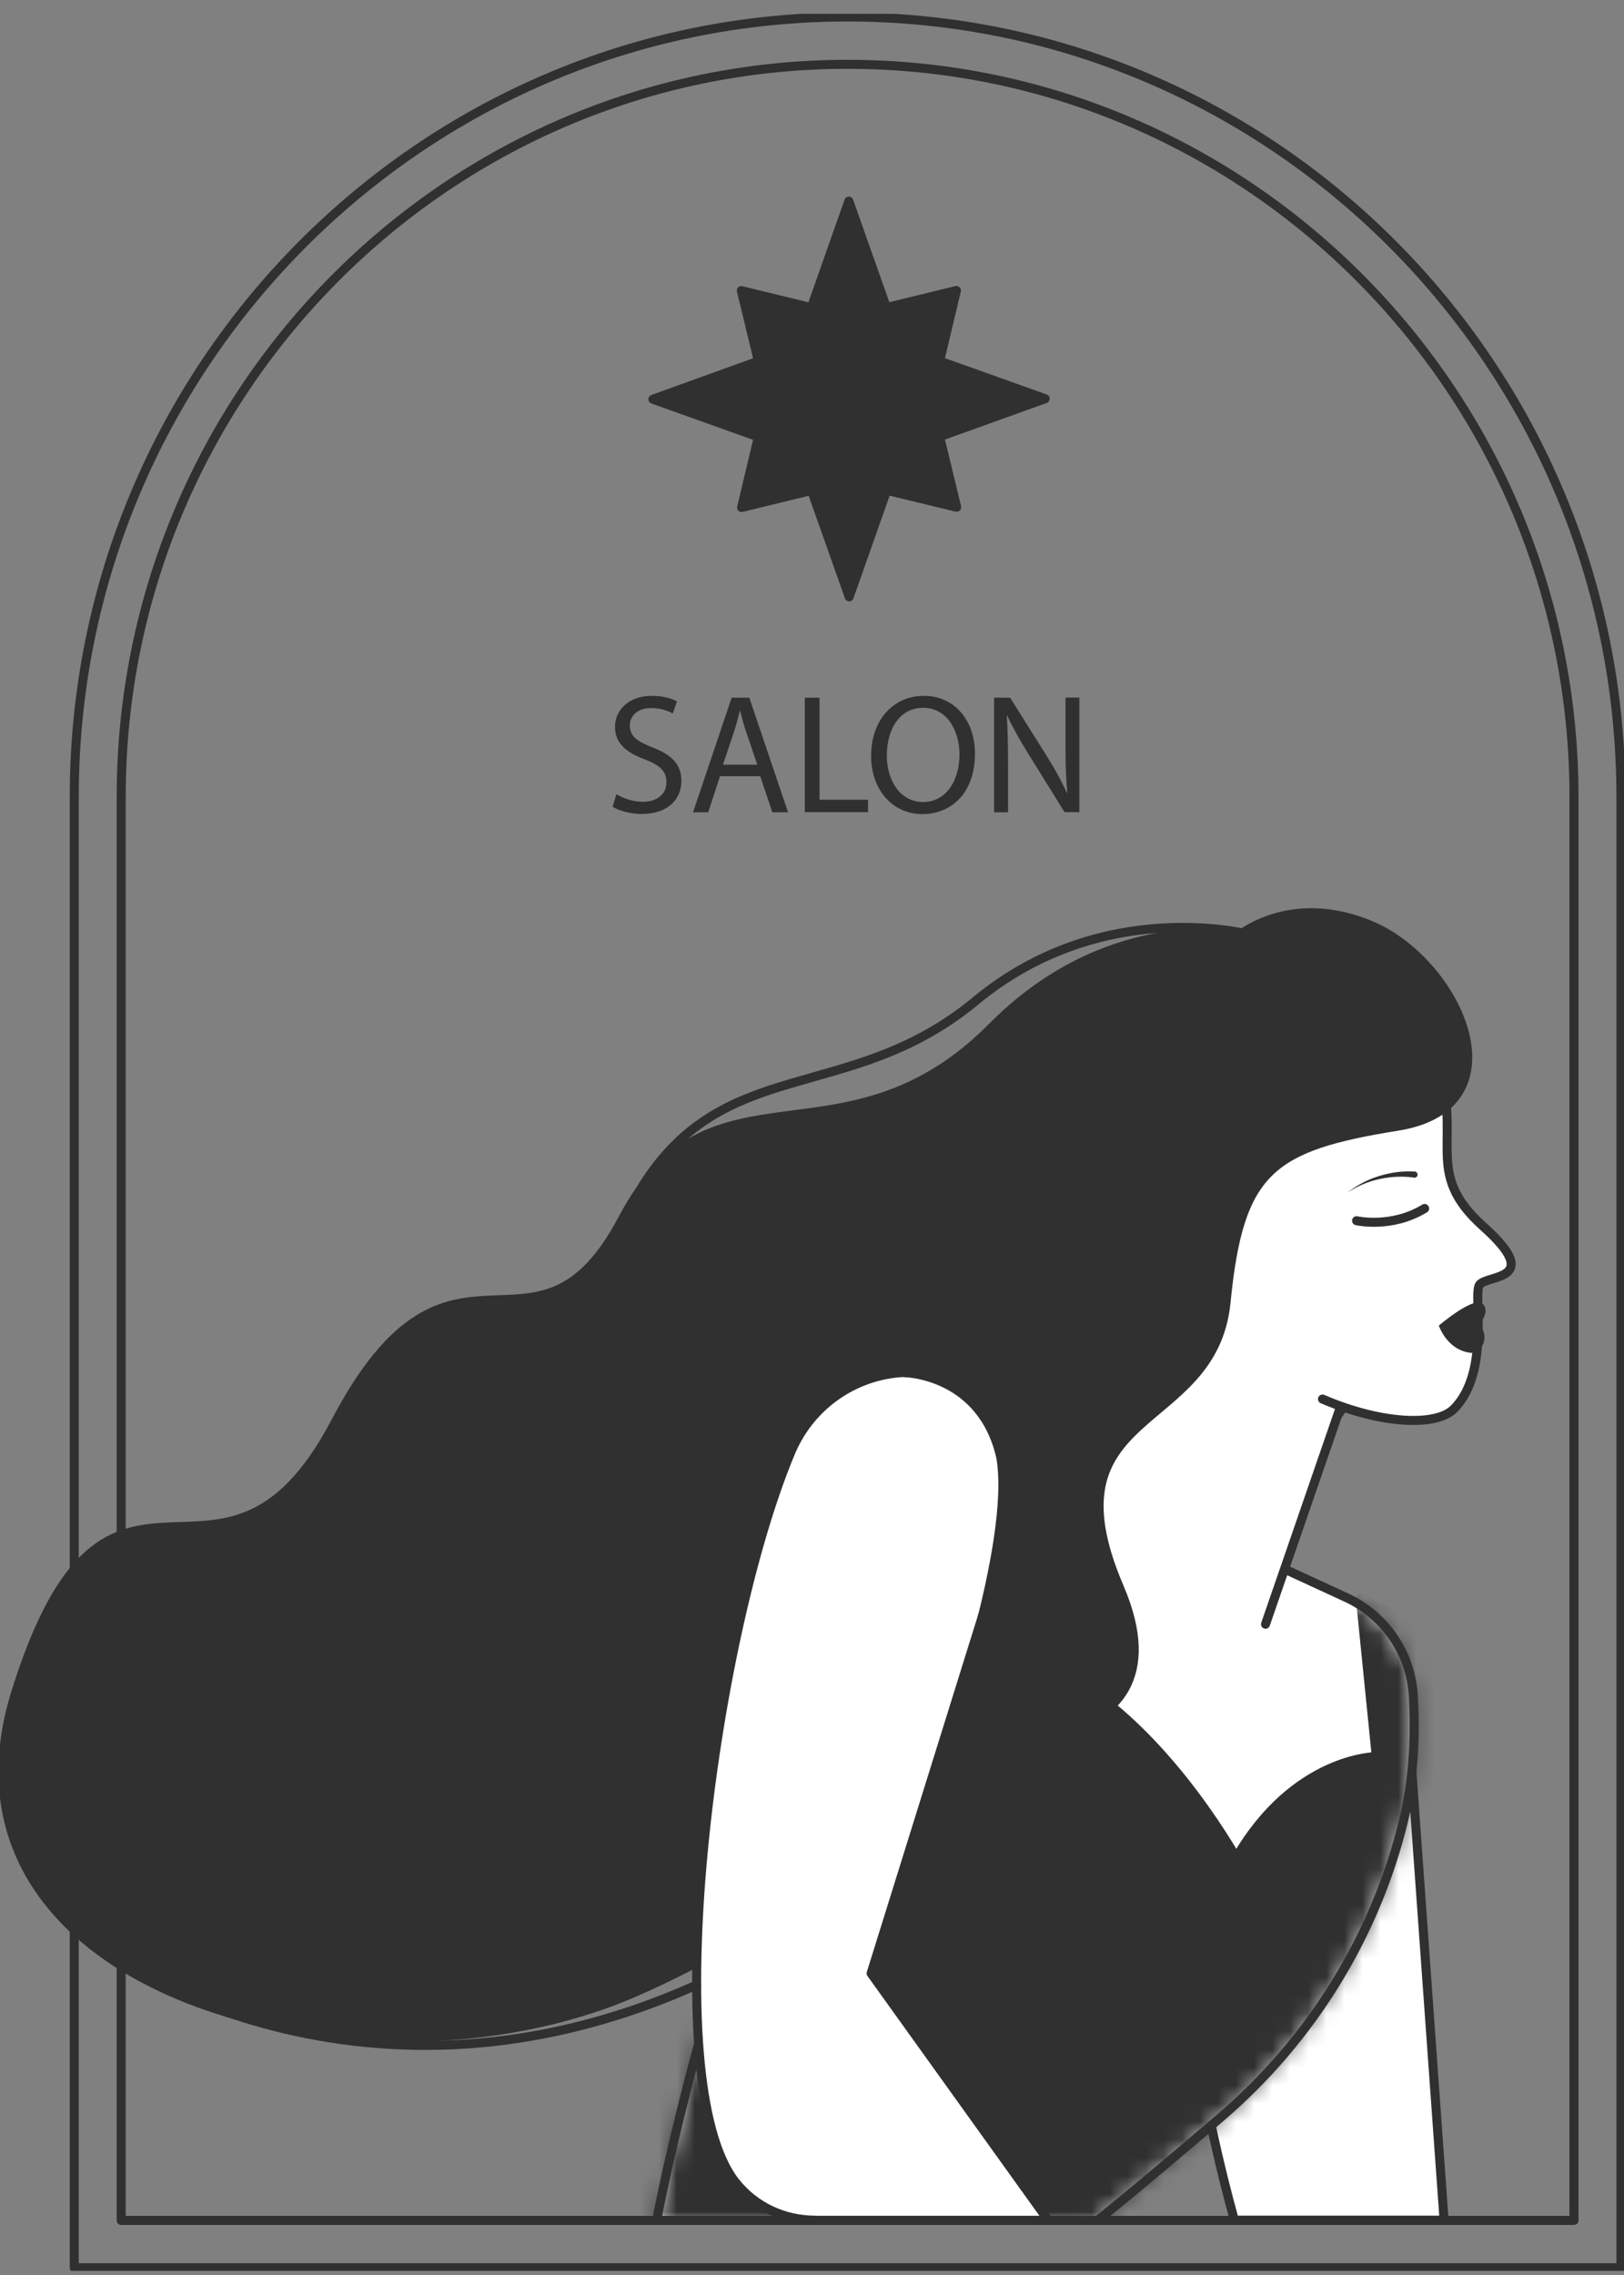 <svg xmlns="http://www.w3.org/2000/svg" width="90" height="126" viewBox="0 0 90 126" fill="none"><rect x="0" y="0" width="90" height="126" fill="#808080" stroke="none"/><g clip-path="url(#clip0_91_541)"><path d="M89.829 125.598H4.115V44.131C4.115 20.318 23.343 0.94 46.972 0.94C70.602 0.94 89.829 20.318 89.829 44.131V125.598ZM6.723 122.977H87.228V44.131C87.228 21.762 69.168 3.562 46.972 3.562C24.776 3.562 6.717 21.762 6.717 44.131V122.977H6.723Z" stroke="#303030" stroke-width="0.5" stroke-linecap="round" stroke-linejoin="round"></path><path d="M72.952 52.598C72.952 52.598 63.192 48.621 54.994 56.876C46.796 65.138 39.4 58.218 34.51 67.499C29.619 76.781 25.035 66.493 18.61 78.725C12.191 90.957 6.072 77.089 0.876 93.729C-4.32 110.368 20.138 116.837 35.114 110.368C50.097 103.9 73.814 83.55 77 72.763C80.185 61.976 72.945 52.598 72.945 52.598H72.952Z" fill="#303030" stroke="#303030" stroke-width="0.5" stroke-linecap="round" stroke-linejoin="round"></path><path d="M80.029 122.97L77.876 92.976C77.876 92.976 73.183 87.411 67.396 91.477C63.579 94.16 64.985 110.649 68.408 122.963H80.029V122.97Z" fill="white" stroke="#303030" stroke-width="0.5" stroke-linecap="round" stroke-linejoin="round"></path><path d="M53.466 78.732L74.609 88.479C76.749 89.464 78.189 91.552 78.324 93.92C78.44 95.892 78.379 98.376 77.788 100.82C76.226 107.24 72.66 112.983 67.661 117.261C62.757 121.457 60.822 122.977 60.822 122.977H36.391C36.391 122.977 41.233 96.816 53.466 78.732Z" fill="white"></path><mask id="mask0_91_541" style="mask-type:luminance" maskUnits="userSpaceOnUse" x="36" y="78" width="43" height="45"><path d="M53.466 78.732L74.609 88.479C76.749 89.464 78.189 91.552 78.324 93.92C78.44 95.892 78.379 98.376 77.788 100.82C76.226 107.24 72.66 112.983 67.661 117.261C62.757 121.457 60.822 122.977 60.822 122.977H36.391C36.391 122.977 41.233 96.816 53.466 78.732Z" fill="white"></path></mask><g mask="url(#mask0_91_541)"><path d="M63.036 122.97C67.097 120.15 72.762 115.646 75.492 110.8C80.009 102.784 79.812 90.614 79.812 90.614L75.391 88.533L76.273 97.288C76.273 97.288 71.757 97.288 68.517 102.88C64.096 95.46 59.728 93.181 59.728 93.181L44.168 90.806L32.662 122.97H63.036Z" fill="#303030" stroke="#303030" stroke-width="0.5" stroke-linecap="round" stroke-linejoin="round"></path></g><path d="M53.466 78.732L74.609 88.479C76.749 89.464 78.189 91.552 78.324 93.92C78.44 95.892 78.379 98.376 77.788 100.82C76.226 107.24 72.66 112.983 67.661 117.261C62.757 121.457 60.822 122.977 60.822 122.977H36.391C36.391 122.977 41.233 96.816 53.466 78.732Z" stroke="#303030" stroke-width="0.5" stroke-linecap="round" stroke-linejoin="round"></path><path d="M59.727 85.275L65.147 67.506L74.935 76.042L70.133 89.957" fill="white"></path><path d="M59.727 85.275L65.147 67.506L74.935 76.042L70.133 89.957" stroke="#303030" stroke-width="0.5" stroke-linecap="round" stroke-linejoin="round"></path><path d="M63.959 69.457C58.688 62.633 62.023 54.241 69.427 52.598C73.76 51.64 78.168 54.33 79.594 58.56C79.614 58.615 79.628 58.67 79.648 58.724C81.095 63.194 78.826 64.905 82.189 67.917C85.557 70.929 82.494 70.586 82.005 71.141C81.591 71.613 82.644 75.946 80.579 78.027C79.587 79.026 76.524 78.876 73.291 77.486" fill="white"></path><path d="M63.959 69.457C58.688 62.633 62.023 54.241 69.427 52.598C73.76 51.64 78.168 54.33 79.594 58.56C79.614 58.615 79.628 58.67 79.648 58.724C81.095 63.194 78.826 64.905 82.189 67.917C85.557 70.929 82.494 70.586 82.005 71.141C81.591 71.613 82.644 75.946 80.579 78.027C79.587 79.026 76.524 78.876 73.291 77.486" stroke="#303030" stroke-width="0.5" stroke-linecap="round" stroke-linejoin="round"></path><path d="M45.152 122.97H58.091L48.276 109.294L57.262 80.477C57.262 80.477 56.44 79.012 54.871 77.671C51.224 74.536 45.648 76.028 43.8 80.484C39.386 91.1 36.363 115.249 40.744 120.841C40.744 120.848 40.758 120.855 40.764 120.862C41.824 122.21 43.454 122.963 45.159 122.963L45.152 122.97Z" fill="white" stroke="#303030" stroke-width="0.5" stroke-linecap="round" stroke-linejoin="round"></path><path d="M67.946 52.407C67.946 52.407 70.826 49.244 75.784 51.175C80.742 53.112 84.498 61.243 77.462 62.373C70.425 63.502 68.666 64.789 67.946 72.12C67.226 79.45 57.711 77.842 62.03 87.911C66.35 97.979 52.365 96.474 52.365 96.474C52.365 96.474 56.271 85.576 55.469 80.737C54.43 76.097 50.165 76.028 50.165 76.028C50.165 76.028 51.87 51.702 67.939 52.4L67.946 52.407Z" fill="#303030" stroke="#303030" stroke-width="0.5" stroke-linecap="round" stroke-linejoin="round"></path><path d="M75.18 67.609C75.18 67.609 77.109 68.054 78.95 66.931L75.18 67.609Z" fill="white"></path><path d="M75.18 67.609C75.18 67.609 77.109 68.054 78.95 66.931" stroke="#303030" stroke-width="0.5" stroke-linecap="round" stroke-linejoin="round"></path><path d="M78.372 65.049C78.372 65.049 76.409 64.775 74.677 66.055L78.372 65.049Z" fill="white"></path><path d="M78.351 65.22C77.747 65.131 77.081 65.165 76.457 65.302C75.825 65.432 75.22 65.692 74.677 66.055C75.186 65.651 75.777 65.33 76.416 65.138C77.054 64.939 77.706 64.844 78.399 64.885C78.494 64.885 78.562 64.974 78.562 65.063C78.562 65.159 78.474 65.227 78.385 65.227C78.385 65.227 78.379 65.227 78.372 65.227H78.358L78.351 65.22Z" fill="#303030"></path><path d="M82.168 72.216C81.7 71.743 79.743 73.413 79.743 73.413H81.917C81.917 73.413 82.637 72.688 82.175 72.216H82.168Z" fill="#303030"></path><path d="M81.679 72.914L79.737 73.413C79.737 73.413 80.232 74.94 81.747 74.94C82.956 74.105 81.672 72.914 81.672 72.914H81.679Z" fill="#303030"></path><path d="M69.244 51.756C69.244 51.756 61.12 49.593 54.071 55.432C47.02 61.271 39.964 58.273 35.386 66.055" stroke="#303030" stroke-width="0.5" stroke-linecap="round" stroke-linejoin="round"></path><path d="M5.141 107.754C5.141 107.754 19.343 118.582 38.605 109.937" stroke="#303030" stroke-width="0.5" stroke-linecap="round" stroke-linejoin="round"></path><path d="M34.163 43.987C34.53 44.213 35.06 44.405 35.617 44.405C36.446 44.405 36.934 43.96 36.934 43.324C36.934 42.728 36.602 42.393 35.746 42.064C34.72 41.694 34.082 41.16 34.082 40.264C34.082 39.278 34.897 38.539 36.12 38.539C36.765 38.539 37.233 38.69 37.512 38.847L37.288 39.518C37.084 39.401 36.663 39.217 36.092 39.217C35.237 39.217 34.904 39.737 34.904 40.168C34.904 40.764 35.284 41.051 36.154 41.393C37.22 41.804 37.763 42.324 37.763 43.255C37.763 44.234 37.043 45.083 35.556 45.083C34.951 45.083 34.286 44.905 33.953 44.679L34.157 43.994L34.163 43.987Z" fill="#303030"></path><path d="M39.902 42.988L39.25 44.987H38.408L40.547 38.642H41.526L43.672 44.987H42.803L42.13 42.988H39.895H39.902ZM41.967 42.352L41.349 40.524C41.206 40.113 41.111 39.737 41.023 39.367H41.003C40.907 39.744 40.806 40.127 40.683 40.517L40.065 42.352H41.96H41.967Z" fill="#303030"></path><path d="M44.602 38.642H45.417V44.295H48.107V44.98H44.602V38.635V38.642Z" fill="#303030"></path><path d="M54.03 41.749C54.03 43.933 52.712 45.09 51.109 45.09C49.506 45.09 48.277 43.789 48.277 41.872C48.277 39.86 49.52 38.539 51.198 38.539C52.875 38.539 54.03 39.867 54.03 41.749ZM49.147 41.852C49.147 43.207 49.873 44.419 51.157 44.419C52.441 44.419 53.174 43.221 53.174 41.783C53.174 40.524 52.522 39.203 51.164 39.203C49.805 39.203 49.147 40.456 49.147 41.845V41.852Z" fill="#303030"></path><path d="M55.09 44.987V38.642H55.98L57.997 41.852C58.465 42.598 58.825 43.262 59.124 43.912L59.145 43.898C59.07 43.05 59.049 42.283 59.049 41.291V38.635H59.817V44.98H58.995L56.998 41.763C56.557 41.058 56.142 40.332 55.823 39.648H55.796C55.844 40.456 55.864 41.222 55.864 42.276V44.987H55.096H55.09Z" fill="#303030"></path><path d="M44.976 27.163L41.098 28.108L42.029 24.199L36.181 22.111L42.029 20.003L41.084 16.095L44.963 17.039L47.041 11.139L49.126 17.033L53.004 16.088L52.074 19.996L57.922 22.084L52.074 24.185L53.018 28.094L49.14 27.156L47.061 33.056L44.976 27.163Z" fill="#303030" stroke="#303030" stroke-width="0.5" stroke-linecap="round" stroke-linejoin="round"></path></g><defs><clipPath id="clip0_91_541"><rect width="90" height="125" fill="white" transform="translate(0 0.769)"></rect></clipPath></defs></svg>